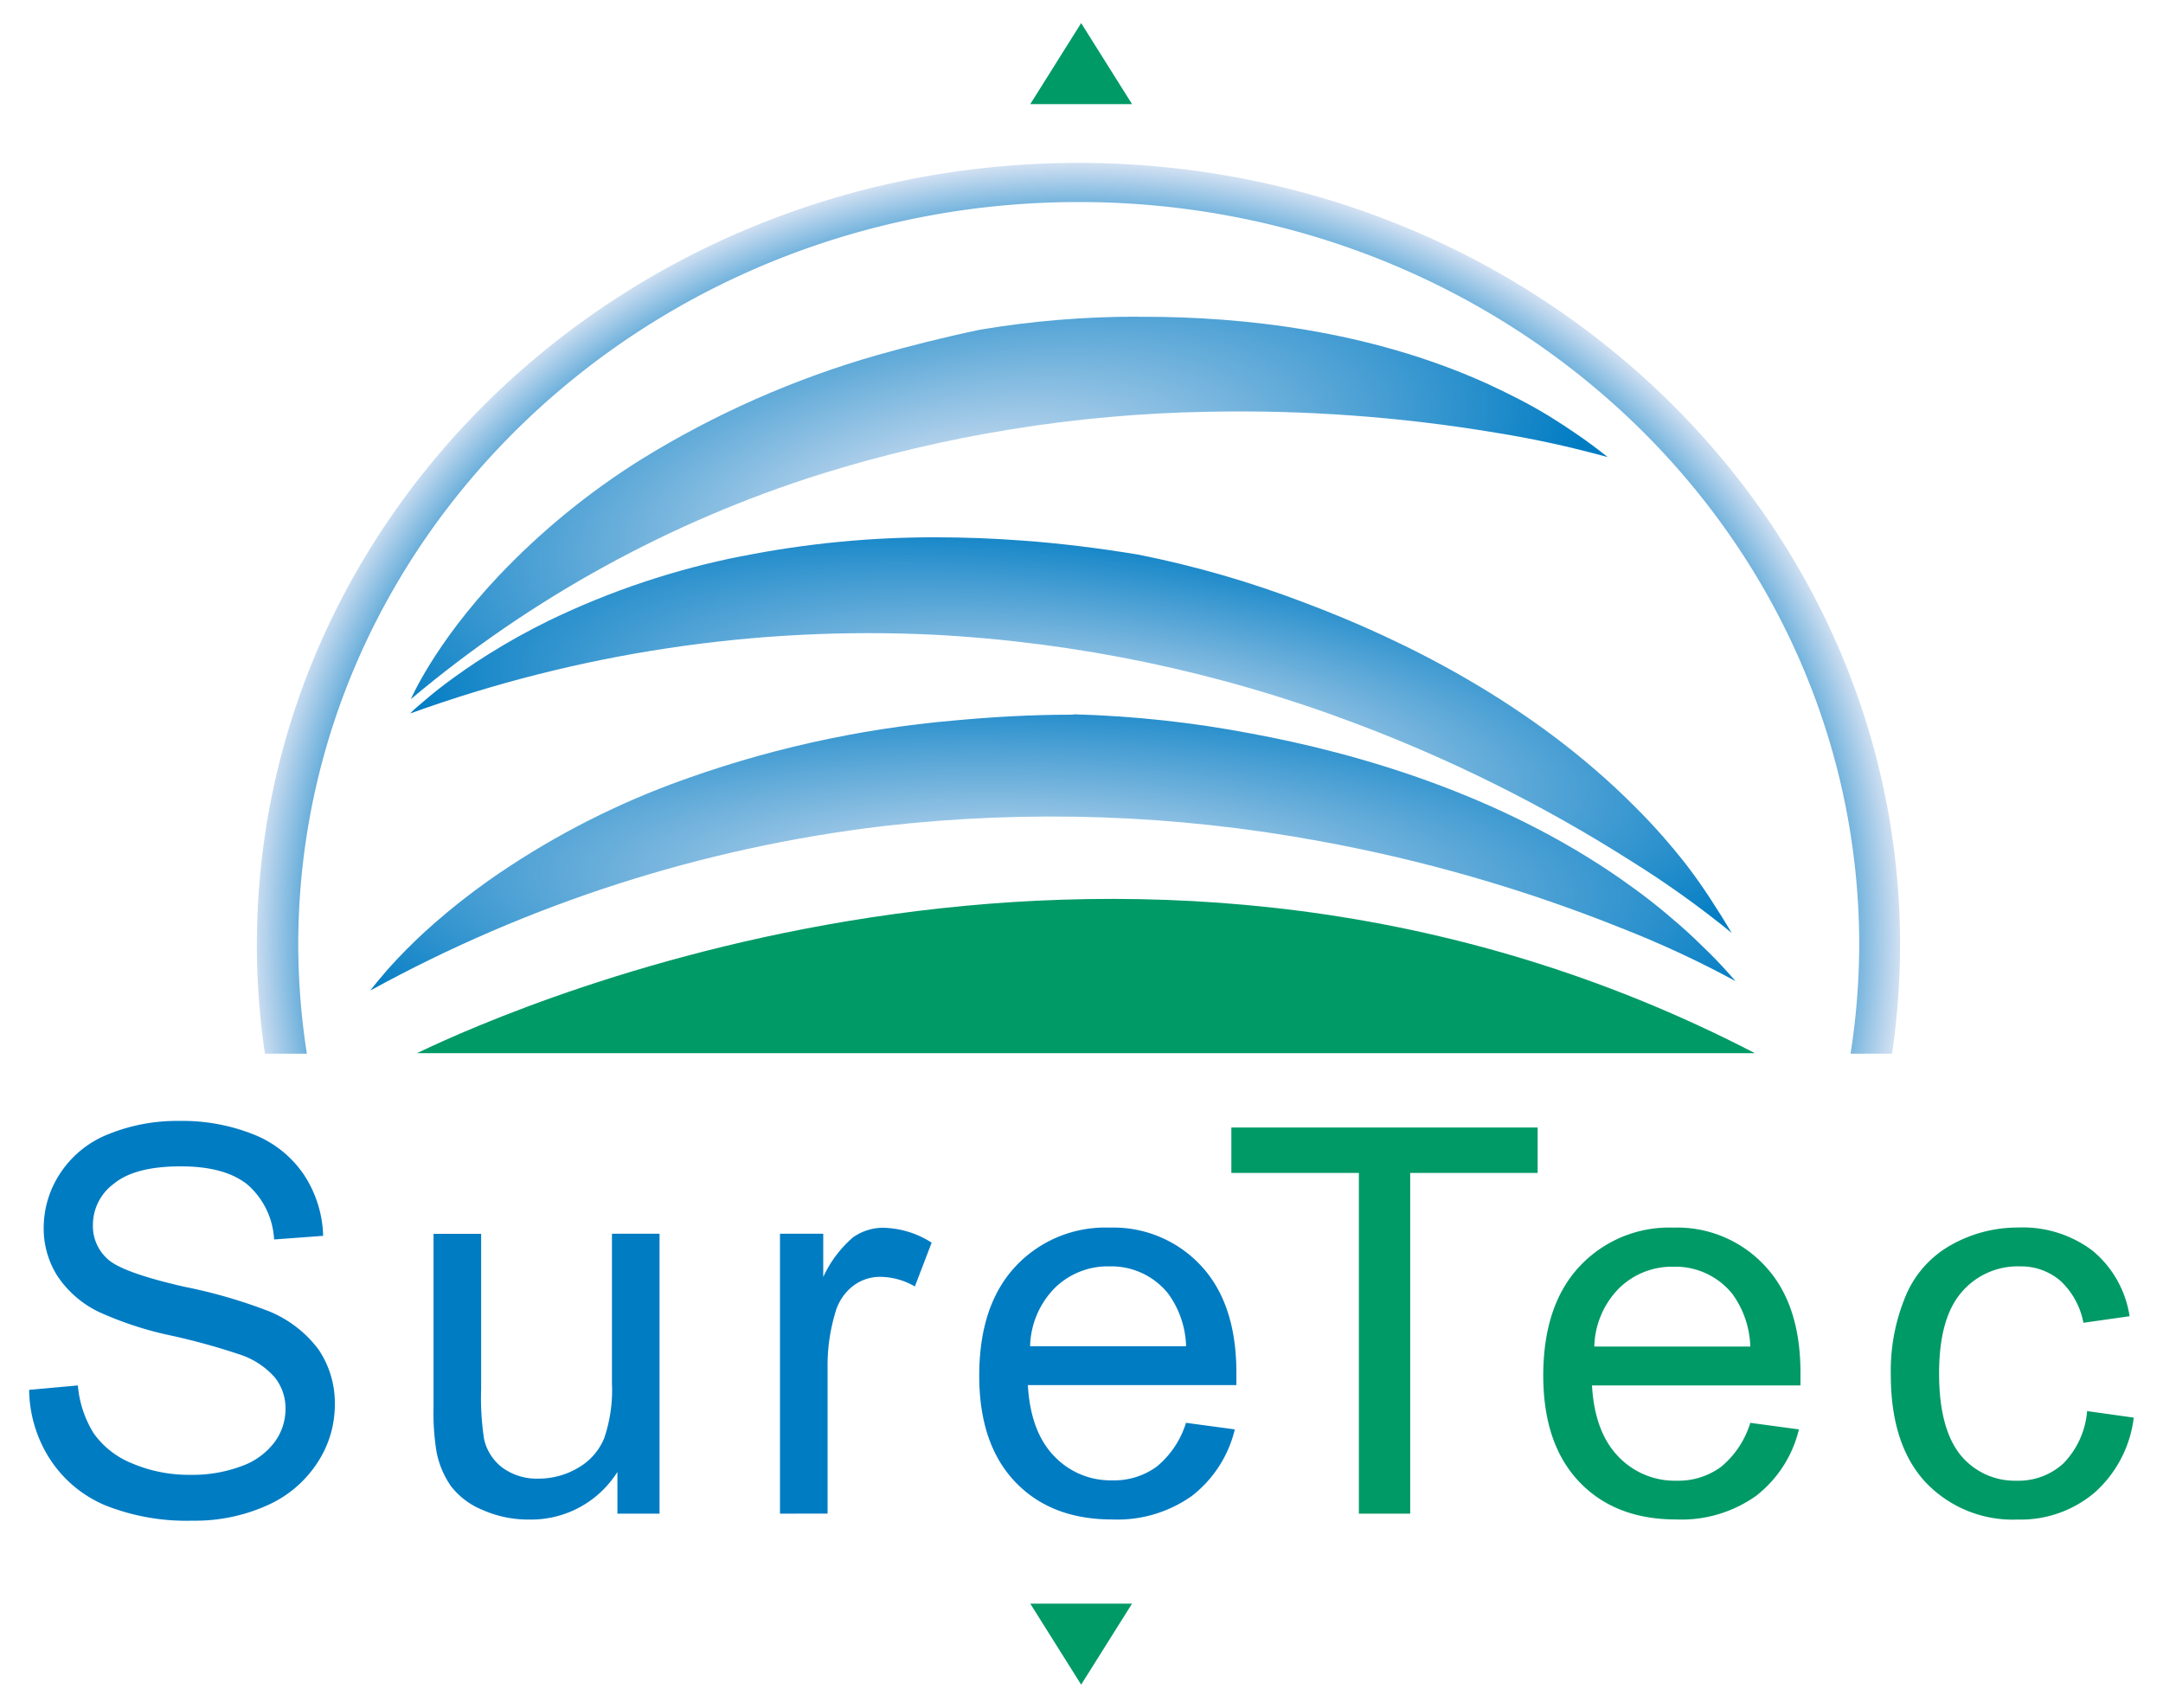 <svg xmlns="http://www.w3.org/2000/svg" xmlns:xlink="http://www.w3.org/1999/xlink" width="250" height="197.37" viewBox="0 0 250 197.37"><defs><style>.cls-1{fill:none;}.cls-2{isolation:isolate;}.cls-3{mix-blend-mode:multiply;}.cls-4{fill:url(#radial-gradient);}.cls-5{fill:#009a66;}.cls-6{clip-path:url(#clip-path);}.cls-7{fill:url(#radial-gradient-2);}.cls-8{clip-path:url(#clip-path-2);}.cls-9{fill:url(#radial-gradient-3);}.cls-10{clip-path:url(#clip-path-3);}.cls-11{fill:url(#radial-gradient-4);}.cls-12{fill:#007cc3;}</style><radialGradient id="radial-gradient" cx="124.39" cy="108.8" r="95.67" gradientTransform="translate(0 6.13) scale(1 0.94)" gradientUnits="userSpaceOnUse"><stop offset="0.88" stop-color="#007cc3"/><stop offset="1" stop-color="#d9e4f4"/></radialGradient><clipPath id="clip-path"><path id="_Clipping_Path_" data-name="&lt;Clipping Path&gt;" class="cls-1" d="M123.84,82.6c-4.75,0-9.26.27-13.54.67a124.21,124.21,0,0,0-32.66,7.34,94.34,94.34,0,0,0-21.2,11.18,77.16,77.16,0,0,0-6.15,4.84c-1.73,1.51-3.13,2.89-4.24,4.06s-1.92,2.13-2.46,2.79-.79,1-.79,1a163.07,163.07,0,0,1,59.25-19,170.63,170.63,0,0,1,50.41,1.72,180.77,180.77,0,0,1,35,10.09,116.37,116.37,0,0,1,13.13,6.1c-1-1.15-2-2.25-3.09-3.32s-2.14-2.09-3.26-3.07-2.25-1.93-3.4-2.83-2.34-1.77-3.53-2.6c-14-9.74-30.25-14.5-42.79-16.81a127.7,127.7,0,0,0-20.27-2.2Z"/></clipPath><radialGradient id="radial-gradient-2" cx="32.37" cy="76.5" r="92.87" gradientTransform="matrix(1, 0.02, 0, 0.26, 85.18, 81.48)" gradientUnits="userSpaceOnUse"><stop offset="0" stop-color="#d9e4f4"/><stop offset="1" stop-color="#007cc3"/></radialGradient><clipPath id="clip-path-2"><path id="_Clipping_Path_2" data-name="&lt;Clipping Path&gt;" class="cls-1" d="M85.75,64.27a92.08,92.08,0,0,0-22.34,7.47,76.62,76.62,0,0,0-7,3.9c-2,1.25-3.65,2.43-5,3.44s-2.3,1.86-3,2.45-1,.93-1,.93A155.94,155.94,0,0,1,108,73.36a161.61,161.61,0,0,1,48.41,10.15,172.83,172.83,0,0,1,32.11,16,112.49,112.49,0,0,1,11.63,8.31q-1.19-2-2.5-4T195,100.06q-1.41-1.81-2.91-3.51T189,93.27C177.17,81.36,162.38,74,150.77,69.65a118.39,118.39,0,0,0-19.2-5.55c-4.66-.77-9.11-1.31-13.36-1.62-3.44-.26-6.75-.38-9.93-.38a113.42,113.42,0,0,0-22.52,2.18"/></clipPath><radialGradient id="radial-gradient-3" cx="127.76" cy="85.39" r="83.8" gradientTransform="translate(4.35 44.06) rotate(7.52) scale(1 0.29)" xlink:href="#radial-gradient-2"/><clipPath id="clip-path-3"><path id="_Clipping_Path_3" data-name="&lt;Clipping Path&gt;" class="cls-1" d="M131.48,36.6a108.89,108.89,0,0,0-18.24,1.51C109,39,105.07,40,101.35,41.05a108.85,108.85,0,0,0-27.17,12A84.16,84.16,0,0,0,57.53,66.67a70.58,70.58,0,0,0-4.7,5.54c-1.29,1.7-2.31,3.22-3.1,4.49s-1.35,2.3-1.71,3-.53,1.1-.53,1.1a138.05,138.05,0,0,1,47.35-26,159.88,159.88,0,0,1,44.71-7.21A179.35,179.35,0,0,1,172.82,50a118.56,118.56,0,0,1,13,2.83q-1.66-1.33-3.38-2.52T179,48.06q-1.77-1.07-3.58-2t-3.65-1.77c-13.64-6.15-28.31-7.68-39.55-7.68h-.74"/></clipPath><radialGradient id="radial-gradient-4" cx="33.7" cy="31.22" r="75.79" gradientTransform="matrix(0.98, -0.19, 0.07, 0.39, 74.63, 51.03)" xlink:href="#radial-gradient-2"/></defs><title>Enterprise_Insurance_Logos</title><g class="cls-2"><g id="Layer_1" data-name="Layer 1"><g class="cls-3"><path class="cls-4" d="M35.47,121.78a82.48,82.48,0,0,1-1-12.54c0-47.43,40.39-85.89,90.21-85.89s90.21,38.45,90.21,85.89a82.48,82.48,0,0,1-1,12.54h4.79a86.8,86.8,0,0,0,.93-12.54c0-49.74-42.2-90.11-94.37-90.41h-1.18c-52.17.3-94.37,40.66-94.37,90.41a86.8,86.8,0,0,0,.93,12.54Z"/><path class="cls-5" d="M202.83,121.72c-71.35-37-142.4-5.88-154.64,0H197.33Z"/><polygon class="cls-5" points="124.96 2.67 119.08 12.03 130.84 12.03 124.96 2.67"/><polygon class="cls-5" points="124.96 194.7 119.08 185.34 130.84 185.34 124.96 194.7"/><g class="cls-6"><polygon class="cls-7" points="202.71 114.17 40.57 116.11 59.17 83.02 163.53 79.48 202.71 114.17"/></g><g class="cls-8"><polygon class="cls-9" points="202.71 110.31 43.96 83.69 74.18 53.1 192.44 73.7 202.71 110.31"/></g><g class="cls-10"><polygon class="cls-11" points="187.3 54.12 45.36 82.38 75.54 33.33 184.73 37.26 187.3 54.12"/></g><path class="cls-12" d="M3.38,160.63,9,160.12a12.45,12.45,0,0,0,1.82,5.52,10,10,0,0,0,4.45,3.49A16.71,16.71,0,0,0,22,170.45a16.09,16.09,0,0,0,5.91-1,8.21,8.21,0,0,0,3.82-2.77A6.45,6.45,0,0,0,33,162.85a5.74,5.74,0,0,0-1.24-3.66,9.2,9.2,0,0,0-4-2.63,76.88,76.88,0,0,0-7.87-2.18,40.12,40.12,0,0,1-8.54-2.79,12,12,0,0,1-4.74-4.16,10.25,10.25,0,0,1-1.56-5.57A11.44,11.44,0,0,1,7,135.54a11.83,11.83,0,0,1,5.56-4.47,21,21,0,0,1,8.13-1.52,22.17,22.17,0,0,1,8.69,1.59,12.58,12.58,0,0,1,5.79,4.69,13.5,13.5,0,0,1,2.18,7l-5.67.42a9.05,9.05,0,0,0-3.06-6.33Q26,134.8,20.9,134.8q-5.3,0-7.73,2a5.91,5.91,0,0,0-2.43,4.73,5.1,5.1,0,0,0,1.72,4q1.69,1.55,8.82,3.18a59.08,59.08,0,0,1,9.81,2.84A13.53,13.53,0,0,1,36.84,156a11.06,11.06,0,0,1,1.86,6.33,12.17,12.17,0,0,1-2,6.7A13.36,13.36,0,0,1,30.84,174a20.27,20.27,0,0,1-8.55,1.75,25.42,25.42,0,0,1-10.09-1.76,14.14,14.14,0,0,1-6.39-5.3,15.06,15.06,0,0,1-2.44-8"/><path class="cls-12" d="M71.36,174.94v-4.82a11.79,11.79,0,0,1-10.23,5.5,13,13,0,0,1-5.33-1.1,8.79,8.79,0,0,1-3.67-2.75,10.33,10.33,0,0,1-1.69-4.06,27.92,27.92,0,0,1-.33-5.11v-20h5.5v17.9a32,32,0,0,0,.33,5.77,5.68,5.68,0,0,0,2.18,3.39,6.73,6.73,0,0,0,4.12,1.23,8.94,8.94,0,0,0,4.6-1.26,7,7,0,0,0,3-3.43,17.28,17.28,0,0,0,.89-6.31V142.59h5.5v32.35Z"/><path class="cls-12" d="M90.15,174.94V142.59h5v5A13.4,13.4,0,0,1,98.6,143a6,6,0,0,1,3.49-1.1,10.72,10.72,0,0,1,5.59,1.72l-1.94,5.06a8.11,8.11,0,0,0-4-1.11,5.11,5.11,0,0,0-3.18,1.08,5.86,5.86,0,0,0-2,3,21.34,21.34,0,0,0-.91,6.38v16.9Z"/><path class="cls-12" d="M137.08,164.44l5.64.76a13.79,13.79,0,0,1-4.95,7.68,14.87,14.87,0,0,1-9.23,2.73q-7.08,0-11.22-4.36T113.18,159q0-8.14,4.19-12.63a14.18,14.18,0,0,1,10.87-4.49,13.8,13.8,0,0,1,10.56,4.39q4.1,4.39,4.1,12.36c0,.32,0,.81,0,1.45h-24.1q.3,5.34,3,8.17a9,9,0,0,0,6.76,2.84,8.35,8.35,0,0,0,5.15-1.6,10.6,10.6,0,0,0,3.38-5.09m-18-8.81h18a10.86,10.86,0,0,0-2.07-6.08,8.41,8.41,0,0,0-6.78-3.15,8.71,8.71,0,0,0-6.34,2.51,9.92,9.92,0,0,0-2.84,6.72"/><polygon class="cls-5" points="157.06 174.94 157.06 135.56 142.32 135.56 142.32 130.31 177.72 130.31 177.72 135.56 162.99 135.56 162.99 174.94 157.06 174.94"/><path class="cls-5" d="M202.28,164.44l5.64.76a13.8,13.8,0,0,1-4.95,7.68,14.88,14.88,0,0,1-9.23,2.73q-7.08,0-11.22-4.36T178.37,159q0-8.14,4.19-12.63a14.18,14.18,0,0,1,10.87-4.49A13.8,13.8,0,0,1,204,146.31q4.1,4.39,4.1,12.36c0,.32,0,.81,0,1.45H184q.31,5.34,3,8.17a9,9,0,0,0,6.77,2.84,8.35,8.35,0,0,0,5.15-1.6,10.6,10.6,0,0,0,3.38-5.09m-18-8.81h18a10.86,10.86,0,0,0-2.07-6.08,8.42,8.42,0,0,0-6.78-3.15,8.72,8.72,0,0,0-6.34,2.51,9.92,9.92,0,0,0-2.84,6.72"/><path class="cls-5" d="M241.2,163.08l5.42.76a13.82,13.82,0,0,1-4.51,8.65,13.21,13.21,0,0,1-8.92,3.13,13.87,13.87,0,0,1-10.65-4.33q-4-4.33-4-12.4a22.42,22.42,0,0,1,1.73-9.14,12.06,12.06,0,0,1,5.27-5.88,15.68,15.68,0,0,1,7.71-2,13.37,13.37,0,0,1,8.6,2.67,12.23,12.23,0,0,1,4.29,7.58l-5.34.76a8.82,8.82,0,0,0-2.69-4.88,7,7,0,0,0-4.67-1.64,8.51,8.51,0,0,0-6.73,3q-2.59,3-2.59,9.37t2.49,9.45a8.11,8.11,0,0,0,6.5,2.95,7.67,7.67,0,0,0,5.38-2,9.79,9.79,0,0,0,2.74-6.07"/></g></g></g></svg>